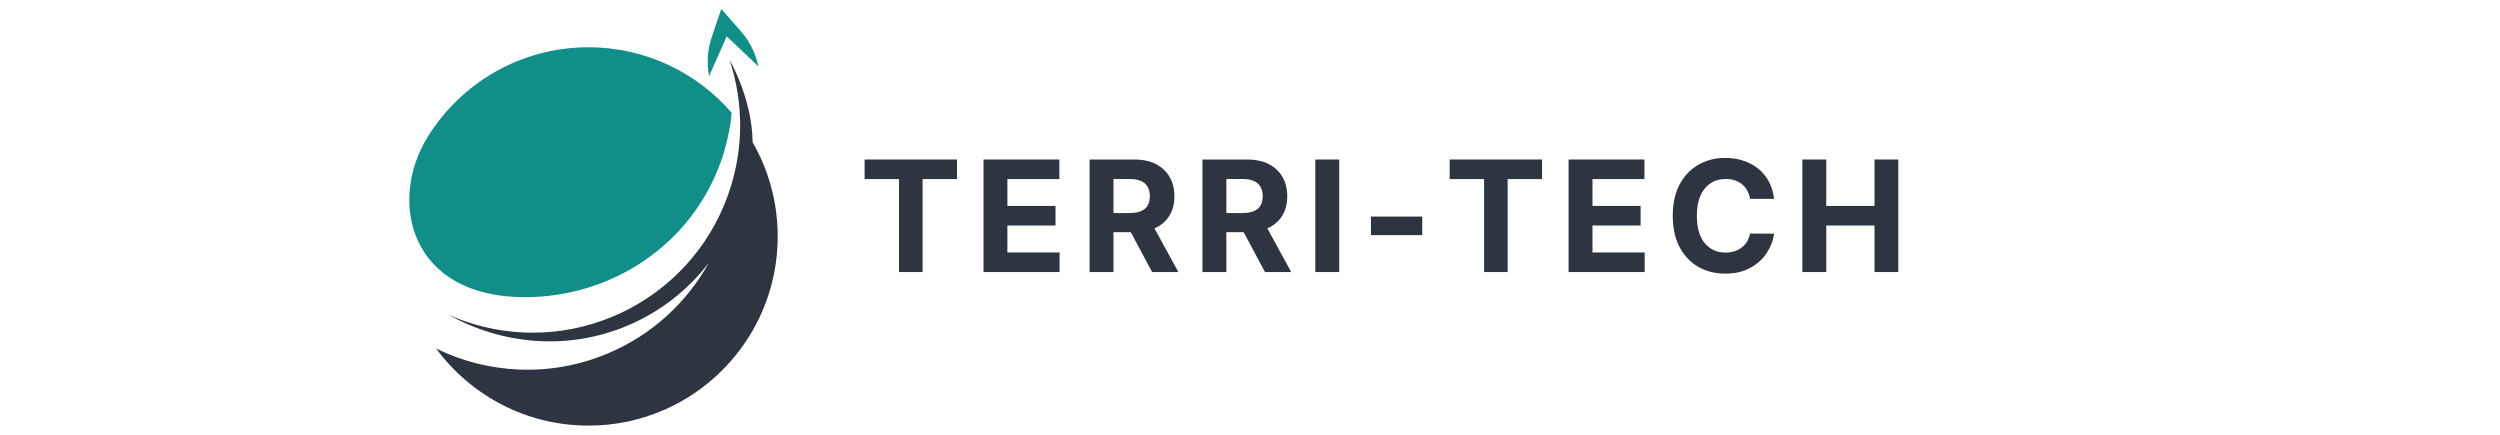 <svg xmlns="http://www.w3.org/2000/svg" xmlns:xlink="http://www.w3.org/1999/xlink" width="460" zoomAndPan="magnify" viewBox="0 0 345 60" height="80" preserveAspectRatio="xMidYMid meet" version="1.0"><defs><g/><clipPath id="8f3b7dc053"><path d="M 97 1.18 L 105 1.18 L 105 11 L 97 11 Z M 97 1.18 " clip-rule="nonzero"/></clipPath><clipPath id="951ab0e3f9"><path d="M 60 8 L 107.48 8 L 107.48 58.93 L 60 58.93 Z M 60 8 " clip-rule="nonzero"/></clipPath></defs><g clip-path="url(#8f3b7dc053)"><path fill="#128e88" d="M 104.648 9.145 C 104.285 7.363 103.465 5.707 102.266 4.344 L 99.535 1.234 L 98.211 5.152 C 97.625 6.871 97.504 8.715 97.852 10.5 L 97.852 10.516 L 100.289 5.016 L 104.652 9.16 L 104.648 9.145 " fill-opacity="1" fill-rule="nonzero"/></g><path fill="#128e88" d="M 72.496 41.012 C 84.414 40.984 95.352 33.82 99.461 22.355 C 100.266 20.113 100.758 17.836 100.969 15.562 C 96.168 10.008 89.066 6.504 81.148 6.523 C 71.809 6.547 63.621 11.469 59.035 18.859 C 53.48 27.812 56.566 41.055 72.496 41.012 " fill-opacity="1" fill-rule="nonzero"/><g clip-path="url(#951ab0e3f9)"><path fill="#2f3540" d="M 103.863 19.637 C 103.793 13.555 100.676 8.262 100.676 8.258 C 102.629 14.129 102.703 20.668 100.453 26.945 C 95.117 41.824 78.73 49.559 63.848 44.223 C 63.18 43.984 62.527 43.719 61.887 43.438 C 69.328 47.574 78.355 48.414 86.605 44.934 C 91.172 43.008 94.953 39.988 97.805 36.285 C 94.805 41.695 90.039 46.176 83.898 48.766 C 75.961 52.113 67.367 51.609 60.191 48.102 C 64.957 54.566 72.633 58.758 81.285 58.734 C 95.703 58.695 107.359 46.98 107.324 32.562 C 107.309 27.855 106.055 23.445 103.863 19.637 " fill-opacity="1" fill-rule="nonzero"/></g><g fill="#2f3540" fill-opacity="1"><g transform="translate(118.548, 37.542)"><g><path d="M 0.766 -12.828 L 0.766 -15.531 L 13.516 -15.531 L 13.516 -12.828 L 8.766 -12.828 L 8.766 0 L 5.516 0 L 5.516 -12.828 Z M 0.766 -12.828 "/></g></g></g><g fill="#2f3540" fill-opacity="1"><g transform="translate(134.38, 37.542)"><g><path d="M 1.344 0 L 1.344 -15.531 L 11.812 -15.531 L 11.812 -12.828 L 4.641 -12.828 L 4.641 -9.125 L 11.281 -9.125 L 11.281 -6.422 L 4.641 -6.422 L 4.641 -2.703 L 11.844 -2.703 L 11.844 0 Z M 1.344 0 "/></g></g></g><g fill="#2f3540" fill-opacity="1"><g transform="translate(149.021, 37.542)"><g><path d="M 1.344 0 L 1.344 -15.531 L 7.484 -15.531 C 9.242 -15.531 10.609 -15.066 11.578 -14.141 C 12.555 -13.223 13.047 -11.992 13.047 -10.453 C 13.047 -9.391 12.805 -8.484 12.328 -7.734 C 11.859 -6.984 11.18 -6.414 10.297 -6.031 L 13.594 0 L 9.969 0 L 7.031 -5.5 L 4.641 -5.5 L 4.641 0 Z M 4.641 -8.141 L 6.859 -8.141 C 8.723 -8.141 9.656 -8.91 9.656 -10.453 C 9.656 -12.047 8.719 -12.844 6.844 -12.844 L 4.641 -12.844 Z M 4.641 -8.141 "/></g></g></g><g fill="#2f3540" fill-opacity="1"><g transform="translate(164.595, 37.542)"><g><path d="M 1.344 0 L 1.344 -15.531 L 7.484 -15.531 C 9.242 -15.531 10.609 -15.066 11.578 -14.141 C 12.555 -13.223 13.047 -11.992 13.047 -10.453 C 13.047 -9.391 12.805 -8.484 12.328 -7.734 C 11.859 -6.984 11.18 -6.414 10.297 -6.031 L 13.594 0 L 9.969 0 L 7.031 -5.5 L 4.641 -5.5 L 4.641 0 Z M 4.641 -8.141 L 6.859 -8.141 C 8.723 -8.141 9.656 -8.91 9.656 -10.453 C 9.656 -12.047 8.719 -12.844 6.844 -12.844 L 4.641 -12.844 Z M 4.641 -8.141 "/></g></g></g><g fill="#2f3540" fill-opacity="1"><g transform="translate(180.169, 37.542)"><g><path d="M 4.641 -15.531 L 4.641 0 L 1.344 0 L 1.344 -15.531 Z M 4.641 -15.531 "/></g></g></g><g fill="#2f3540" fill-opacity="1"><g transform="translate(187.72, 37.542)"><g><path d="M 8.547 -7.656 L 8.547 -5.094 L 1.469 -5.094 L 1.469 -7.656 Z M 8.547 -7.656 "/></g></g></g><g fill="#2f3540" fill-opacity="1"><g transform="translate(199.289, 37.542)"><g><path d="M 0.766 -12.828 L 0.766 -15.531 L 13.516 -15.531 L 13.516 -12.828 L 8.766 -12.828 L 8.766 0 L 5.516 0 L 5.516 -12.828 Z M 0.766 -12.828 "/></g></g></g><g fill="#2f3540" fill-opacity="1"><g transform="translate(215.121, 37.542)"><g><path d="M 1.344 0 L 1.344 -15.531 L 11.812 -15.531 L 11.812 -12.828 L 4.641 -12.828 L 4.641 -9.125 L 11.281 -9.125 L 11.281 -6.422 L 4.641 -6.422 L 4.641 -2.703 L 11.844 -2.703 L 11.844 0 Z M 1.344 0 "/></g></g></g><g fill="#2f3540" fill-opacity="1"><g transform="translate(229.762, 37.542)"><g><path d="M 15.062 -10.094 L 11.734 -10.094 C 11.609 -10.945 11.242 -11.617 10.641 -12.109 C 10.035 -12.598 9.285 -12.844 8.391 -12.844 C 7.18 -12.844 6.211 -12.398 5.484 -11.516 C 4.766 -10.629 4.406 -9.379 4.406 -7.766 C 4.406 -6.109 4.77 -4.848 5.5 -3.984 C 6.227 -3.117 7.18 -2.688 8.359 -2.688 C 9.234 -2.688 9.973 -2.914 10.578 -3.375 C 11.191 -3.832 11.578 -4.477 11.734 -5.312 L 15.062 -5.297 C 14.938 -4.348 14.594 -3.453 14.031 -2.609 C 13.477 -1.766 12.719 -1.082 11.75 -0.562 C 10.789 -0.039 9.645 0.219 8.312 0.219 C 6.926 0.219 5.688 -0.094 4.594 -0.719 C 3.508 -1.352 2.648 -2.266 2.016 -3.453 C 1.391 -4.641 1.078 -6.078 1.078 -7.766 C 1.078 -9.461 1.395 -10.906 2.031 -12.094 C 2.664 -13.281 3.531 -14.188 4.625 -14.812 C 5.719 -15.438 6.945 -15.75 8.312 -15.75 C 9.508 -15.75 10.586 -15.523 11.547 -15.078 C 12.516 -14.641 13.305 -14 13.922 -13.156 C 14.535 -12.312 14.914 -11.289 15.062 -10.094 Z M 15.062 -10.094 "/></g></g></g><g fill="#2f3540" fill-opacity="1"><g transform="translate(247.384, 37.542)"><g><path d="M 1.344 0 L 1.344 -15.531 L 4.641 -15.531 L 4.641 -9.125 L 11.297 -9.125 L 11.297 -15.531 L 14.578 -15.531 L 14.578 0 L 11.297 0 L 11.297 -6.422 L 4.641 -6.422 L 4.641 0 Z M 1.344 0 "/></g></g></g></svg>